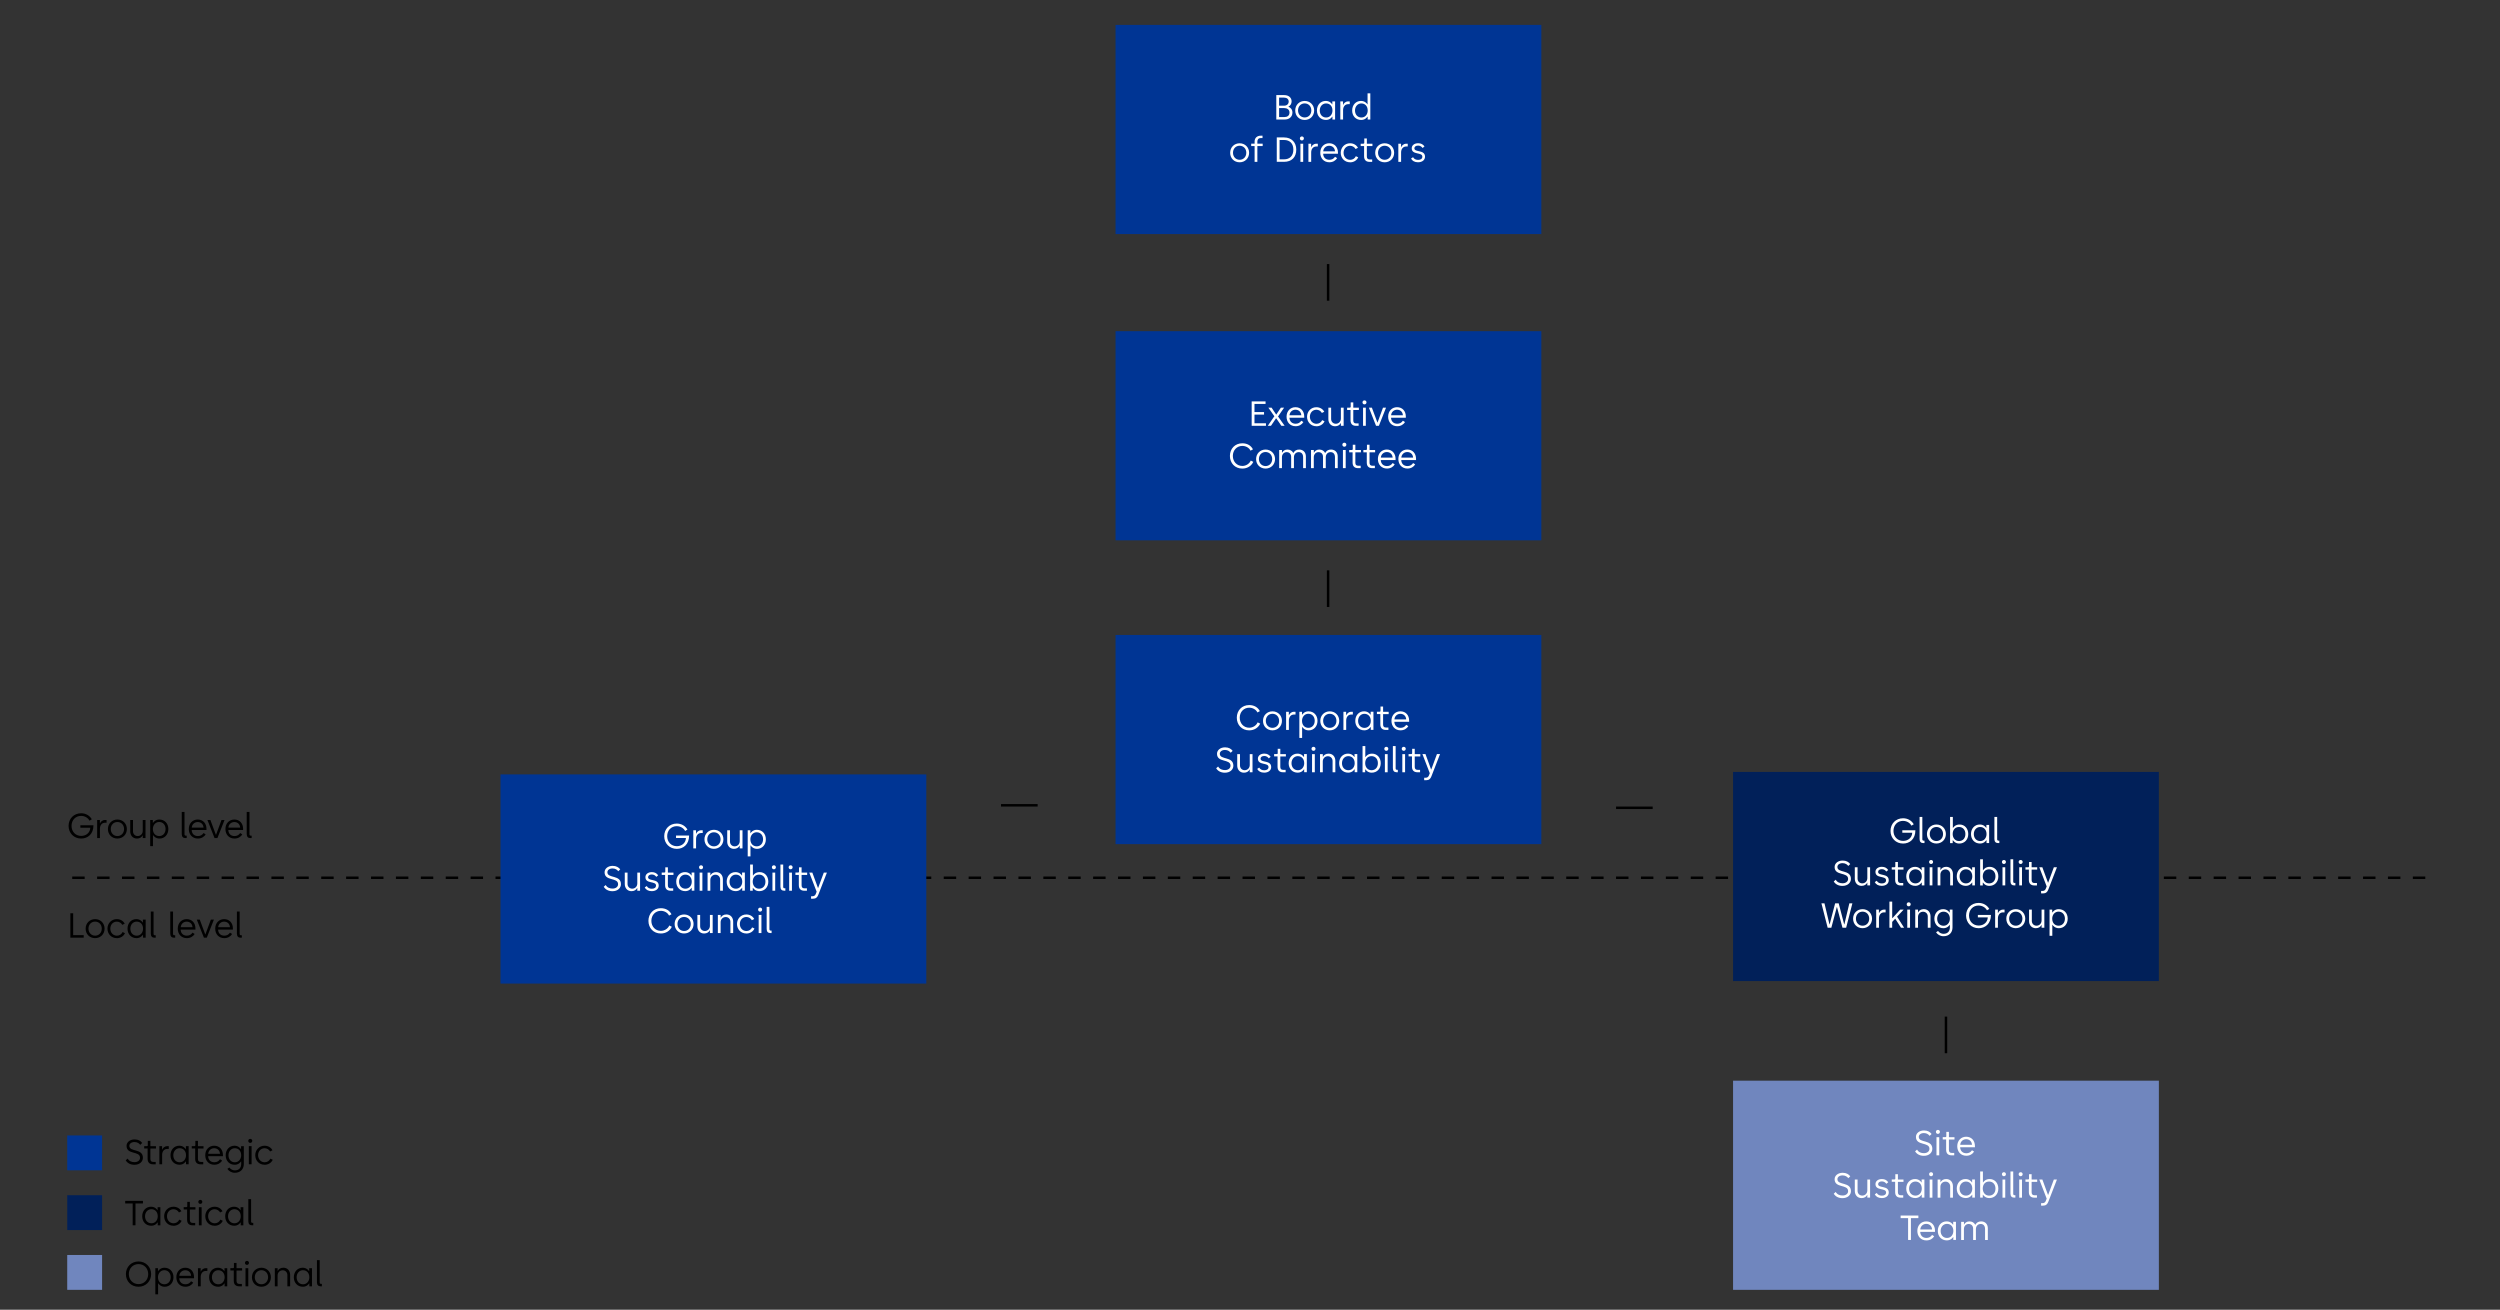 <?xml version="1.0" encoding="UTF-8"?>
<svg xmlns="http://www.w3.org/2000/svg" viewBox="0 0 1004 526">
  <rect x="0" y="0" width="1004" height="526" fill="#333333" stroke="none"/>
  <g id="uuid-6ce31a39-0b8c-42df-b311-bdbe7282a5c9" data-name="Hintergrund">
    <line id="uuid-36dda14a-b6a0-43ab-a581-7c4661f9c9d3" data-name="line" x1="781.5" y1="422.98" x2="781.5" y2="408.27" style="fill: none; stroke: #000; stroke-miterlimit: 10;"/>
    <line id="uuid-78ba4e17-5000-4eb4-b21a-43d5d6ceafe2" data-name="line" x1="533.37" y1="243.76" x2="533.37" y2="229.05" style="fill: none; stroke: #000; stroke-miterlimit: 10;"/>
    <line id="uuid-092ac9b2-491d-42b5-8b98-a2b5da2fc27e" data-name="line" x1="416.72" y1="323.41" x2="402.01" y2="323.41" style="fill: none; stroke: #000; stroke-miterlimit: 10;"/>
    <line id="uuid-402398c5-6c23-4f6d-a3a7-7d8a1d86dd16" data-name="line" x1="663.72" y1="324.41" x2="649.01" y2="324.41" style="fill: none; stroke: #000; stroke-miterlimit: 10;"/>
    <line id="uuid-4e71d99d-d674-437a-a28f-7007dd79f434" data-name="line" x1="533.37" y1="120.76" x2="533.37" y2="106.05" style="fill: none; stroke: #000; stroke-miterlimit: 10;"/>
    <g>
      <rect x="27" y="324.68" width="114" height="56.3" style="fill: none;"/>
      <path d="M32.6,327.66c-2.31,0-3.87,1.72-3.87,4.02s1.58,4.02,3.89,4.02c2,0,3.57-1.32,3.64-3.28h-3.98v-1h5.25c.01,3.54-2.28,5.34-4.93,5.34-2.91,0-5.06-2.17-5.06-5.08s2.13-5.08,5.04-5.08c1.93,0,3.47.98,4.29,2.42l-.94.56c-.53-1.06-1.78-1.92-3.35-1.92Z"/>
      <path d="M39.02,329.3h1.09v1.36h.08c.21-.62.92-1.36,1.99-1.36h.62v1.11h-.6c-1.33,0-2.07,1.04-2.07,2.42v3.75h-1.11v-7.28Z"/>
      <path d="M43.34,332.94c0-2.2,1.64-3.82,3.81-3.82s3.8,1.64,3.8,3.82-1.62,3.82-3.81,3.82-3.8-1.61-3.8-3.82ZM47.14,335.76c1.57,0,2.68-1.19,2.68-2.82s-1.11-2.82-2.68-2.82-2.66,1.22-2.66,2.82,1.11,2.82,2.66,2.82Z"/>
      <path d="M52.3,333.88v-4.58h1.11v4.54c0,1.16.85,1.92,1.88,1.92,1.15,0,2.04-.88,2.04-2.09v-4.37h1.11v7.28h-1.11v-1.06h-.08c-.31.66-1.09,1.25-2.23,1.25-1.7,0-2.72-1.27-2.72-2.88Z"/>
      <path d="M60.32,329.3h1.06v1.15h.08c.18-.27.94-1.33,2.52-1.33,2.14,0,3.63,1.58,3.63,3.81s-1.48,3.84-3.54,3.84c-1.53,0-2.34-.98-2.56-1.36h-.08v4.4h-1.11v-10.51ZM63.95,335.76c1.5,0,2.54-1.18,2.54-2.83s-1.04-2.82-2.56-2.82-2.54,1.29-2.54,2.82c0,1.79,1.12,2.83,2.56,2.83Z"/>
      <path d="M72.99,335.03v-8.95h1.11v8.95c0,.36.18.57.53.57h.34v.98h-.53c-.91,0-1.44-.56-1.44-1.55Z"/>
      <path d="M79.39,329.12c2.21,0,3.53,1.62,3.53,3.73v.49h-5.94c.06,1.46.99,2.42,2.49,2.42.98,0,1.74-.39,2.27-1.21l.84.53c-.57,1.01-1.7,1.68-3.12,1.68-2.23,0-3.64-1.64-3.64-3.82,0-2.33,1.58-3.82,3.57-3.82ZM79.39,330.13c-1.22,0-2.27.88-2.38,2.23h4.73c-.1-1.46-1.12-2.23-2.35-2.23Z"/>
      <path d="M83.3,329.3h1.19l2.2,5.93h.08l2.19-5.93h1.22l-2.87,7.28h-1.15l-2.86-7.28Z"/>
      <path d="M94.1,329.12c2.21,0,3.53,1.62,3.53,3.73v.49h-5.94c.06,1.46.99,2.42,2.49,2.42.98,0,1.74-.39,2.27-1.21l.84.53c-.57,1.01-1.7,1.68-3.12,1.68-2.23,0-3.64-1.64-3.64-3.82,0-2.33,1.58-3.82,3.57-3.82ZM94.1,330.13c-1.22,0-2.27.88-2.38,2.23h4.73c-.1-1.46-1.12-2.23-2.35-2.23Z"/>
      <path d="M99.08,335.03v-8.95h1.11v8.95c0,.36.18.57.53.57h.34v.98h-.53c-.91,0-1.44-.56-1.44-1.55Z"/>
      <path d="M28.26,366.78h1.13v8.78h4.23v1.02h-5.36v-9.81Z"/>
      <path d="M34.39,372.94c0-2.2,1.64-3.82,3.81-3.82s3.8,1.64,3.8,3.82-1.62,3.82-3.81,3.82-3.8-1.61-3.8-3.82ZM38.19,375.76c1.57,0,2.68-1.19,2.68-2.82s-1.11-2.82-2.68-2.82-2.66,1.22-2.66,2.82,1.11,2.82,2.66,2.82Z"/>
      <path d="M46.91,376.76c-2.2,0-3.75-1.67-3.75-3.82s1.6-3.82,3.74-3.82c1.37,0,2.56.66,3.18,1.82l-.97.49c-.36-.74-1.23-1.3-2.19-1.3-1.55,0-2.62,1.23-2.62,2.82s1.12,2.82,2.65,2.82c1.01,0,1.88-.56,2.28-1.46l.95.45c-.56,1.29-1.89,2.02-3.28,2.02Z"/>
      <path d="M51.21,372.96c0-2.24,1.48-3.84,3.54-3.84,1.53,0,2.34.98,2.56,1.36h.08v-1.18h1.11v7.28h-1.06v-1.15h-.08c-.18.27-.94,1.33-2.52,1.33-2.14,0-3.63-1.58-3.63-3.81ZM54.91,375.77c1.58,0,2.54-1.29,2.54-2.82,0-1.79-1.12-2.83-2.56-2.83s-2.54,1.18-2.54,2.83,1.04,2.82,2.56,2.82Z"/>
      <path d="M60.56,375.03v-8.95h1.11v8.95c0,.36.18.57.53.57h.34v.98h-.53c-.91,0-1.44-.56-1.44-1.55Z"/>
      <path d="M68.38,375.03v-8.95h1.11v8.95c0,.36.18.57.53.57h.34v.98h-.53c-.91,0-1.44-.56-1.44-1.55Z"/>
      <path d="M74.96,369.12c2.21,0,3.53,1.62,3.53,3.73v.49h-5.94c.06,1.46.99,2.42,2.49,2.42.98,0,1.74-.39,2.27-1.21l.84.53c-.57,1.01-1.7,1.68-3.12,1.68-2.23,0-3.64-1.64-3.64-3.82,0-2.33,1.58-3.82,3.57-3.82ZM74.96,370.13c-1.22,0-2.27.88-2.38,2.23h4.73c-.1-1.46-1.12-2.23-2.35-2.23Z"/>
      <path d="M79.03,369.3h1.19l2.2,5.93h.08l2.19-5.93h1.22l-2.87,7.28h-1.15l-2.86-7.28Z"/>
      <path d="M90,369.12c2.21,0,3.53,1.62,3.53,3.73v.49h-5.94c.06,1.46.99,2.42,2.49,2.42.98,0,1.74-.39,2.27-1.21l.84.53c-.57,1.01-1.7,1.68-3.12,1.68-2.23,0-3.64-1.64-3.64-3.82,0-2.33,1.58-3.82,3.57-3.82ZM90,370.13c-1.22,0-2.27.88-2.38,2.23h4.73c-.1-1.46-1.12-2.23-2.35-2.23Z"/>
      <path d="M95.14,375.03v-8.95h1.11v8.95c0,.36.18.57.53.57h.34v.98h-.53c-.91,0-1.44-.56-1.44-1.55Z"/>
    </g>
    <path d="M974,353.01h-5v-1h5v1ZM964,353.01h-5v-1h5v1ZM954,353.01h-5v-1h5v1ZM944,353.01h-5v-1h5v1ZM934,353.01h-5v-1h5v1ZM924,353.01h-5v-1h5v1ZM914,353.01h-5v-1h5v1ZM904,353.01h-5v-1h5v1ZM894,353.01h-5v-1h5v1ZM884,353.01h-5v-1h5v1ZM874,353.01h-5v-1h5v1ZM864,353.01h-5v-1h5v1ZM854,353.01h-5v-1h5v1ZM844,353.01h-5v-1h5v1ZM834,353.01h-5v-1h5v1ZM824,353.01h-5v-1h5v1ZM814,353.01h-5v-1h5v1ZM804,353.01h-5v-1h5v1ZM794,353.01h-5v-1h5v1ZM784,353.01h-5v-1h5v1ZM774,353.01h-5v-1h5v1ZM764,353.01h-5v-1h5v1ZM754,353.01h-5v-1h5v1ZM744,353.01h-5v-1h5v1ZM734,353.01h-5v-1h5v1ZM724,353.01h-5v-1h5v1ZM714,353.01h-5v-1h5v1ZM704,353.01h-5v-1h5v1ZM694,353.01h-5v-1h5v1ZM684,353.01h-5v-1h5v1ZM674,353.01h-5v-1h5v1ZM664,353.01h-5v-1h5v1ZM654,353.01h-5v-1h5v1ZM644,353.01h-5v-1h5v1ZM634,353.01h-5v-1h5v1ZM624,353.01h-5v-1h5v1ZM614,353.01h-5v-1h5v1ZM604,353.01h-5v-1h5v1ZM594,353.01h-5v-1h5v1ZM584,353.01h-5v-1h5v1ZM574,353.01h-5v-1h5v1ZM564,353.01h-5v-1h5v1ZM554,353.01h-5v-1h5v1ZM544,353.01h-5v-1h5v1ZM534,353.01h-5v-1h5v1ZM524,353.01h-5v-1h5v1ZM514,353.01h-5v-1h5v1ZM504,353.01h-5v-1h5v1ZM494,353.01h-5v-1h5v1ZM484,353.01h-5v-1h5v1ZM474,353.01h-5v-1h5v1ZM464,353.01h-5v-1h5v1ZM454,353.01h-5v-1h5v1ZM444,353.01h-5v-1h5v1ZM434,353.01h-5v-1h5v1ZM424,353.01h-5v-1h5v1ZM414,353.01h-5v-1h5v1ZM404,353.01h-5v-1h5v1ZM394,353.01h-5v-1h5v1ZM384,353.01h-5v-1h5v1ZM374,353.01h-5v-1h5v1ZM364,353.01h-5v-1h5v1ZM354,353.01h-5v-1h5v1ZM344,353.01h-5v-1h5v1ZM334,353.01h-5v-1h5v1ZM324,353.01h-5v-1h5v1ZM314,353.01h-5v-1h5v1ZM304,353.01h-5v-1h5v1ZM294,353.01h-5v-1h5v1ZM284,353.01h-5v-1h5v1ZM274,353.01h-5v-1h5v1ZM264,353.01h-5v-1h5v1ZM254,353.01h-5v-1h5v1ZM244,353.01h-5v-1h5v1ZM234,353.01h-5v-1h5v1ZM224,353.01h-5v-1h5v1ZM214,353.01h-5v-1h5v1ZM204,353.01h-5v-1h5v1ZM194,353.01h-5v-1h5v1ZM184,353.01h-5v-1h5v1ZM174,353.01h-5v-1h5v1ZM164,353.01h-5v-1h5v1ZM154,353.01h-5v-1h5v1ZM144,353.01h-5v-1h5v1ZM134,353.01h-5v-1h5v1ZM124,353.01h-5v-1h5v1ZM114,353.01h-5v-1h5v1ZM104,353.01h-5v-1h5v1ZM94,353.01h-5v-1h5v1ZM84,353.01h-5v-1h5v1ZM74,353.01h-5v-1h5v1ZM64,353.01h-5v-1h5v1ZM54,353.01h-5v-1h5v1ZM44,353.01h-5v-1h5v1ZM34,353.01h-5v-1h5v1Z"/>
    <g id="uuid-dd596ff5-3e55-476c-adc7-fc170318eb7b" data-name="legend">
      <g>
        <rect x="50" y="455.68" width="114" height="66.32" style="fill: none;"/>
        <path d="M50.49,465.99l.78-.7c.63,1.11,1.71,1.43,2.76,1.43,1.29,0,2.21-.7,2.21-1.77,0-2.83-5.42-1.09-5.42-4.78,0-1.44,1.32-2.58,3.24-2.58,1.48,0,2.44.6,3.05,1.42l-.8.76c-.36-.5-1.08-1.13-2.26-1.13-1.34,0-2.1.69-2.1,1.54,0,2.56,5.44.91,5.44,4.78,0,1.51-1.26,2.82-3.4,2.82-1.68,0-2.87-.73-3.5-1.78Z"/>
        <path d="M59.28,465.38v-4.15h-1.37v-.94h1.09c.2,0,.35-.13.35-.36v-1.75h1.04v2.12h2.24v.94h-2.24v4.13c0,.78.29,1.25,1.13,1.25h1.01v.97h-1.08c-1.34,0-2.17-.73-2.17-2.2Z"/>
        <path d="M64,460.3h1.09v1.36h.08c.21-.62.92-1.36,1.99-1.36h.62v1.11h-.6c-1.33,0-2.07,1.04-2.07,2.42v3.75h-1.11v-7.28Z"/>
        <path d="M68.47,463.96c0-2.24,1.48-3.84,3.54-3.84,1.53,0,2.34.98,2.56,1.36h.08v-1.18h1.11v7.28h-1.06v-1.15h-.08c-.18.27-.94,1.33-2.52,1.33-2.14,0-3.63-1.58-3.63-3.81ZM72.16,466.77c1.58,0,2.54-1.29,2.54-2.82,0-1.79-1.12-2.83-2.56-2.83s-2.54,1.18-2.54,2.83,1.04,2.82,2.56,2.82Z"/>
        <path d="M78.38,465.38v-4.15h-1.37v-.94h1.09c.2,0,.35-.13.35-.36v-1.75h1.04v2.12h2.24v.94h-2.24v4.13c0,.78.29,1.25,1.13,1.25h1.01v.97h-1.08c-1.34,0-2.17-.73-2.17-2.2Z"/>
        <path d="M86,460.12c2.21,0,3.53,1.62,3.53,3.73v.49h-5.94c.06,1.46.99,2.42,2.49,2.42.98,0,1.74-.39,2.27-1.21l.84.53c-.57,1.01-1.7,1.68-3.12,1.68-2.23,0-3.64-1.64-3.64-3.82,0-2.33,1.58-3.82,3.57-3.82ZM86,461.13c-1.22,0-2.27.88-2.38,2.23h4.73c-.1-1.46-1.12-2.23-2.35-2.23Z"/>
        <path d="M94.17,460.12c1.53,0,2.34.98,2.56,1.36h.08v-1.18h1.11v7.16c0,2.03-1.34,3.53-3.61,3.53-1.37,0-2.42-.7-3-1.57l.8-.55c.52.76,1.39,1.15,2.2,1.15,1.78,0,2.55-1.16,2.55-2.56v-1.02h-.08c-.18.27-.94,1.33-2.52,1.33-2.14,0-3.63-1.58-3.63-3.81s1.48-3.84,3.54-3.84ZM96.86,463.96c0-1.79-1.12-2.83-2.56-2.83s-2.54,1.18-2.54,2.83,1.04,2.82,2.56,2.82,2.54-1.29,2.54-2.82Z"/>
        <path d="M100.5,457.37c.48,0,.81.35.81.8s-.34.81-.81.81-.8-.35-.8-.81.34-.8.8-.8ZM99.93,460.3h1.11v7.28h-1.11v-7.28Z"/>
        <path d="M106.26,467.76c-2.2,0-3.75-1.67-3.75-3.82s1.6-3.82,3.74-3.82c1.37,0,2.56.66,3.18,1.82l-.97.49c-.36-.74-1.23-1.3-2.19-1.3-1.55,0-2.62,1.23-2.62,2.82s1.12,2.82,2.65,2.82c1.01,0,1.88-.56,2.28-1.46l.95.45c-.56,1.29-1.89,2.02-3.28,2.02Z"/>
        <path d="M53.28,483.31h-3v-1.04h7.13v1.04h-3v8.77h-1.13v-8.77Z"/>
        <path d="M57.11,488.46c0-2.24,1.48-3.84,3.54-3.84,1.53,0,2.34.98,2.56,1.36h.08v-1.18h1.11v7.28h-1.06v-1.15h-.08c-.18.27-.94,1.33-2.52,1.33-2.14,0-3.63-1.58-3.63-3.81ZM60.81,491.27c1.58,0,2.54-1.29,2.54-2.82,0-1.79-1.12-2.83-2.56-2.83s-2.54,1.18-2.54,2.83,1.04,2.82,2.56,2.82Z"/>
        <path d="M69.67,492.26c-2.2,0-3.75-1.67-3.75-3.82s1.6-3.82,3.74-3.82c1.37,0,2.56.66,3.18,1.82l-.97.49c-.36-.74-1.23-1.3-2.19-1.3-1.55,0-2.62,1.23-2.62,2.82s1.12,2.82,2.65,2.82c1.01,0,1.88-.56,2.28-1.46l.95.45c-.56,1.29-1.89,2.02-3.28,2.02Z"/>
        <path d="M75.14,489.88v-4.15h-1.37v-.94h1.09c.2,0,.35-.13.35-.36v-1.75h1.04v2.12h2.24v.94h-2.24v4.13c0,.78.29,1.25,1.13,1.25h1.01v.97h-1.08c-1.34,0-2.17-.73-2.17-2.2Z"/>
        <path d="M80.44,481.87c.48,0,.81.35.81.8s-.34.81-.81.81-.8-.35-.8-.81.34-.8.8-.8ZM79.86,484.8h1.11v7.28h-1.11v-7.28Z"/>
        <path d="M86.19,492.26c-2.2,0-3.75-1.67-3.75-3.82s1.6-3.82,3.74-3.82c1.37,0,2.56.66,3.18,1.82l-.97.49c-.36-.74-1.23-1.3-2.19-1.3-1.55,0-2.62,1.23-2.62,2.82s1.12,2.82,2.65,2.82c1.01,0,1.88-.56,2.28-1.46l.95.45c-.56,1.29-1.89,2.02-3.28,2.02Z"/>
        <path d="M90.44,488.46c0-2.24,1.48-3.84,3.54-3.84,1.53,0,2.34.98,2.56,1.36h.08v-1.18h1.11v7.28h-1.06v-1.15h-.08c-.18.27-.94,1.33-2.52,1.33-2.14,0-3.63-1.58-3.63-3.81ZM94.14,491.27c1.58,0,2.54-1.29,2.54-2.82,0-1.79-1.12-2.83-2.56-2.83s-2.54,1.18-2.54,2.83,1.04,2.82,2.56,2.82Z"/>
        <path d="M99.73,490.53v-8.95h1.11v8.95c0,.36.18.57.53.57h.34v.98h-.53c-.91,0-1.44-.56-1.44-1.55Z"/>
        <path d="M50.56,511.68c0-2.89,2.16-5.08,5.07-5.08s5.07,2.23,5.07,5.08-2.16,5.08-5.08,5.08-5.06-2.17-5.06-5.08ZM55.63,515.7c2.24,0,3.89-1.69,3.89-4.02s-1.65-4.02-3.89-4.02-3.89,1.72-3.89,4.02,1.65,4.02,3.89,4.02Z"/>
        <path d="M62.38,509.3h1.06v1.15h.08c.18-.27.94-1.33,2.52-1.33,2.14,0,3.63,1.58,3.63,3.81s-1.48,3.84-3.54,3.84c-1.53,0-2.34-.98-2.56-1.36h-.08v4.4h-1.11v-10.51ZM66.01,515.76c1.5,0,2.54-1.18,2.54-2.83s-1.04-2.82-2.56-2.82-2.54,1.29-2.54,2.82c0,1.79,1.12,2.83,2.56,2.83Z"/>
        <path d="M74.39,509.12c2.21,0,3.53,1.62,3.53,3.73v.49h-5.94c.06,1.46.99,2.42,2.49,2.42.98,0,1.74-.39,2.27-1.21l.84.53c-.57,1.01-1.7,1.68-3.12,1.68-2.23,0-3.64-1.64-3.64-3.82,0-2.33,1.58-3.82,3.57-3.82ZM74.39,510.13c-1.22,0-2.27.88-2.38,2.23h4.73c-.1-1.46-1.12-2.23-2.35-2.23Z"/>
        <path d="M79.5,509.3h1.09v1.36h.08c.21-.62.92-1.36,1.99-1.36h.62v1.11h-.6c-1.33,0-2.07,1.04-2.07,2.42v3.75h-1.11v-7.28Z"/>
        <path d="M83.97,512.96c0-2.24,1.48-3.84,3.54-3.84,1.53,0,2.34.98,2.56,1.36h.08v-1.18h1.11v7.28h-1.06v-1.15h-.08c-.18.27-.94,1.33-2.52,1.33-2.14,0-3.63-1.58-3.63-3.81ZM87.67,515.77c1.58,0,2.54-1.29,2.54-2.82,0-1.79-1.12-2.83-2.56-2.83s-2.54,1.18-2.54,2.83,1.04,2.82,2.56,2.82Z"/>
        <path d="M93.88,514.38v-4.15h-1.37v-.94h1.09c.2,0,.35-.13.35-.36v-1.75h1.04v2.12h2.24v.94h-2.24v4.13c0,.78.29,1.25,1.13,1.25h1.01v.97h-1.08c-1.34,0-2.17-.73-2.17-2.2Z"/>
        <path d="M99.18,506.37c.48,0,.81.35.81.8s-.34.81-.81.81-.8-.35-.8-.81.34-.8.8-.8ZM98.6,509.3h1.11v7.28h-1.11v-7.28Z"/>
        <path d="M101.18,512.94c0-2.2,1.64-3.82,3.81-3.82s3.8,1.64,3.8,3.82-1.62,3.82-3.81,3.82-3.8-1.61-3.8-3.82ZM104.98,515.76c1.57,0,2.68-1.19,2.68-2.82s-1.11-2.82-2.68-2.82-2.66,1.22-2.66,2.82,1.11,2.82,2.66,2.82Z"/>
        <path d="M110.38,509.3h1.11v1.06h.08c.31-.66,1.09-1.25,2.23-1.25,1.69,0,2.72,1.27,2.72,2.89v4.58h-1.11v-4.51c0-1.16-.85-1.92-1.88-1.92-1.15,0-2.05.88-2.05,2.09v4.34h-1.11v-7.28Z"/>
        <path d="M118,512.96c0-2.24,1.48-3.84,3.54-3.84,1.53,0,2.34.98,2.56,1.36h.08v-1.18h1.11v7.28h-1.06v-1.15h-.08c-.18.27-.94,1.33-2.52,1.33-2.14,0-3.63-1.58-3.63-3.81ZM121.69,515.77c1.58,0,2.54-1.29,2.54-2.82,0-1.79-1.12-2.83-2.56-2.83s-2.54,1.18-2.54,2.83,1.04,2.82,2.56,2.82Z"/>
        <path d="M127.28,515.03v-8.95h1.11v8.95c0,.36.18.57.53.57h.34v.98h-.53c-.91,0-1.44-.56-1.44-1.55Z"/>
      </g>
      <rect x="27" y="504" width="14" height="14" style="fill: #7086be;"/>
      <rect x="27" y="480" width="14" height="14" style="fill: #012059;"/>
      <rect x="27" y="456" width="14" height="14" style="fill: #003594;"/>
    </g>
  </g>
  <g id="uuid-448a110d-5761-457d-918d-552a3a4ab22d" data-name="focusareas">
    <g id="uuid-27875ca6-89c8-4547-bb86-5cbc21168237" data-name="organization">
      <g id="uuid-3c42f738-12b2-4144-ab53-cfab02914dee" data-name="site sustainability team">
        <rect x="696" y="434" width="171" height="84" style="fill: #7086be;"/>
        <g>
          <path d="M769.1,462.38l.79-.7c.63,1.11,1.71,1.43,2.76,1.43,1.29,0,2.21-.7,2.21-1.76,0-2.83-5.42-1.09-5.42-4.78,0-1.44,1.32-2.58,3.24-2.58,1.48,0,2.44.6,3.05,1.42l-.8.76c-.36-.5-1.08-1.13-2.25-1.13-1.34,0-2.1.69-2.1,1.54,0,2.56,5.44.91,5.44,4.78,0,1.51-1.26,2.82-3.4,2.82-1.68,0-2.87-.73-3.5-1.78Z" style="fill: #fff;"/>
          <path d="M778.26,453.76c.48,0,.81.35.81.8s-.34.81-.81.81-.8-.35-.8-.81.34-.8.8-.8ZM777.69,456.69h1.11v7.28h-1.11v-7.28Z" style="fill: #fff;"/>
          <path d="M781.57,461.77v-4.15h-1.37v-.94h1.09c.2,0,.35-.13.35-.36v-1.75h1.04v2.12h2.24v.94h-2.24v4.13c0,.78.29,1.25,1.13,1.25h1.01v.97h-1.08c-1.34,0-2.17-.73-2.17-2.2Z" style="fill: #fff;"/>
          <path d="M789.6,456.51c2.21,0,3.53,1.62,3.53,3.73v.49h-5.94c.06,1.46.99,2.42,2.49,2.42.98,0,1.74-.39,2.27-1.21l.84.53c-.58,1.01-1.7,1.68-3.12,1.68-2.23,0-3.64-1.64-3.64-3.82,0-2.33,1.58-3.82,3.57-3.82ZM789.6,457.51c-1.22,0-2.27.88-2.38,2.23h4.73c-.1-1.46-1.12-2.23-2.35-2.23Z" style="fill: #fff;"/>
          <path d="M736.45,479.38l.78-.7c.63,1.11,1.71,1.43,2.76,1.43,1.29,0,2.21-.7,2.21-1.76,0-2.83-5.42-1.09-5.42-4.78,0-1.44,1.32-2.58,3.24-2.58,1.49,0,2.44.6,3.05,1.42l-.8.76c-.36-.5-1.08-1.13-2.26-1.13-1.34,0-2.1.69-2.1,1.54,0,2.56,5.43.91,5.43,4.78,0,1.51-1.26,2.82-3.4,2.82-1.68,0-2.87-.73-3.5-1.78Z" style="fill: #fff;"/>
          <path d="M744.89,478.27v-4.58h1.11v4.54c0,1.16.85,1.92,1.88,1.92,1.15,0,2.04-.88,2.04-2.09v-4.37h1.11v7.28h-1.11v-1.06h-.08c-.31.66-1.09,1.25-2.23,1.25-1.7,0-2.72-1.28-2.72-2.89Z" style="fill: #fff;"/>
          <path d="M752.91,479.64l.8-.55c.43.76,1.13,1.09,2.04,1.09,1.09,0,1.7-.5,1.7-1.27,0-1.96-4.26-.55-4.26-3.38,0-1.18,1.05-2.03,2.58-2.03,1.2,0,1.99.49,2.55,1.29l-.77.63c-.34-.5-.92-.97-1.78-.97-.94,0-1.51.45-1.51,1.08,0,1.78,4.27.42,4.27,3.38,0,1.34-1.13,2.24-2.83,2.24-1.36,0-2.33-.59-2.79-1.51Z" style="fill: #fff;"/>
          <path d="M761.09,478.77v-4.15h-1.37v-.94h1.09c.2,0,.35-.13.35-.36v-1.75h1.04v2.12h2.24v.94h-2.24v4.13c0,.78.29,1.25,1.13,1.25h1.01v.97h-1.08c-1.34,0-2.17-.73-2.17-2.2Z" style="fill: #fff;"/>
          <path d="M765.55,477.34c0-2.24,1.49-3.84,3.54-3.84,1.53,0,2.34.98,2.56,1.36h.08v-1.18h1.11v7.28h-1.07v-1.15h-.08c-.18.27-.94,1.33-2.52,1.33-2.14,0-3.63-1.58-3.63-3.81ZM769.25,480.16c1.58,0,2.54-1.29,2.54-2.82,0-1.79-1.12-2.83-2.56-2.83s-2.54,1.18-2.54,2.83,1.04,2.82,2.56,2.82Z" style="fill: #fff;"/>
          <path d="M775.52,470.76c.48,0,.81.35.81.8s-.34.81-.81.81-.8-.35-.8-.81.34-.8.8-.8ZM774.95,473.69h1.11v7.28h-1.11v-7.28Z" style="fill: #fff;"/>
          <path d="M778.16,473.69h1.11v1.06h.08c.31-.66,1.09-1.25,2.23-1.25,1.7,0,2.72,1.27,2.72,2.89v4.58h-1.11v-4.51c0-1.16-.85-1.92-1.88-1.92-1.15,0-2.05.88-2.05,2.09v4.34h-1.11v-7.28Z" style="fill: #fff;"/>
          <path d="M785.83,477.34c0-2.24,1.48-3.84,3.54-3.84,1.53,0,2.34.98,2.56,1.36h.08v-1.18h1.11v7.28h-1.06v-1.15h-.08c-.18.27-.94,1.33-2.52,1.33-2.14,0-3.63-1.58-3.63-3.81ZM789.53,480.16c1.58,0,2.54-1.29,2.54-2.82,0-1.79-1.12-2.83-2.56-2.83s-2.54,1.18-2.54,2.83,1.04,2.82,2.56,2.82Z" style="fill: #fff;"/>
          <path d="M796.37,479.82h-.08v1.15h-1.06v-10.51h1.11v4.4h.08c.22-.38,1.04-1.36,2.61-1.36,2.06,0,3.5,1.6,3.5,3.84s-1.49,3.81-3.63,3.81c-1.58,0-2.34-1.06-2.52-1.33ZM798.82,480.16c1.53,0,2.56-1.11,2.56-2.82s-1.04-2.83-2.54-2.83-2.56,1.04-2.56,2.83c0,1.53.95,2.82,2.54,2.82Z" style="fill: #fff;"/>
          <path d="M804.77,470.76c.48,0,.81.35.81.8s-.34.81-.81.81-.8-.35-.8-.81.34-.8.8-.8ZM804.2,473.69h1.11v7.28h-1.11v-7.28Z" style="fill: #fff;"/>
          <path d="M807.4,479.42v-8.95h1.11v8.95c0,.36.18.57.53.57h.34v.98h-.53c-.91,0-1.44-.56-1.44-1.55Z" style="fill: #fff;"/>
          <path d="M811.49,470.76c.48,0,.81.35.81.8s-.34.81-.81.81-.8-.35-.8-.81.34-.8.8-.8ZM810.92,473.69h1.11v7.28h-1.11v-7.28Z" style="fill: #fff;"/>
          <path d="M814.79,478.77v-4.15h-1.37v-.94h1.09c.2,0,.35-.13.35-.36v-1.75h1.04v2.12h2.24v.94h-2.24v4.13c0,.78.29,1.25,1.13,1.25h1.01v.97h-1.08c-1.34,0-2.17-.73-2.17-2.2Z" style="fill: #fff;"/>
          <path d="M819.69,483.19h.55c.71,0,1.12-.31,1.36-.94l.34-.88-2.96-7.68h1.23l2.26,6.16h.08l2.27-6.16h1.25l-3.47,8.95c-.38,1-.95,1.55-2.14,1.55h-.76v-1.01Z" style="fill: #fff;"/>
          <path d="M766.29,489.2h-3v-1.04h7.13v1.04h-3v8.77h-1.13v-8.77Z" style="fill: #fff;"/>
          <path d="M773.57,490.51c2.21,0,3.53,1.62,3.53,3.73v.49h-5.94c.06,1.46.99,2.42,2.49,2.42.98,0,1.74-.39,2.27-1.21l.84.53c-.57,1.01-1.7,1.68-3.12,1.68-2.23,0-3.64-1.64-3.64-3.82,0-2.33,1.58-3.82,3.57-3.82ZM773.57,491.51c-1.22,0-2.27.88-2.38,2.23h4.73c-.1-1.46-1.12-2.23-2.35-2.23Z" style="fill: #fff;"/>
          <path d="M778.22,494.34c0-2.24,1.48-3.84,3.54-3.84,1.53,0,2.34.98,2.56,1.36h.08v-1.18h1.11v7.28h-1.06v-1.15h-.08c-.18.27-.94,1.33-2.52,1.33-2.14,0-3.63-1.58-3.63-3.81ZM781.92,497.16c1.58,0,2.54-1.29,2.54-2.82,0-1.79-1.12-2.83-2.56-2.83s-2.54,1.18-2.54,2.83,1.04,2.82,2.56,2.82Z" style="fill: #fff;"/>
          <path d="M787.61,490.69h1.11v1.05h.08c.35-.67,1.05-1.23,2.13-1.23s1.89.53,2.3,1.33h.1c.49-.94,1.29-1.33,2.31-1.33,1.62,0,2.67,1.15,2.67,2.75v4.72h-1.11v-4.36c0-1.37-.69-2.07-1.76-2.07-1.02,0-1.92.73-1.92,2.09v4.34h-1.11v-4.57c0-1.16-.79-1.86-1.81-1.86s-1.89.81-1.89,2.05v4.38h-1.11v-7.28Z" style="fill: #fff;"/>
        </g>
      </g>
      <g id="uuid-688921c4-be4f-466a-bd4d-1ac4c46b7360" data-name="global sustainability working group">
        <rect x="696" y="310" width="171" height="84" style="fill: #012059;"/>
        <g>
          <path d="M764.29,329.66c-2.31,0-3.87,1.72-3.87,4.02s1.58,4.02,3.89,4.02c2,0,3.57-1.32,3.64-3.28h-3.98v-.99h5.25c.01,3.54-2.28,5.34-4.93,5.34-2.91,0-5.06-2.17-5.06-5.08s2.13-5.08,5.04-5.08c1.93,0,3.47.98,4.29,2.42l-.94.56c-.53-1.06-1.78-1.92-3.35-1.92Z" style="fill: #fff;"/>
          <path d="M770.9,337.03v-8.95h1.11v8.95c0,.36.18.57.53.57h.34v.98h-.53c-.91,0-1.44-.56-1.44-1.55Z" style="fill: #fff;"/>
          <path d="M773.86,334.94c0-2.2,1.64-3.82,3.81-3.82s3.8,1.64,3.8,3.82-1.62,3.82-3.81,3.82-3.8-1.61-3.8-3.82ZM777.65,337.76c1.57,0,2.68-1.19,2.68-2.82s-1.11-2.82-2.68-2.82-2.66,1.22-2.66,2.82,1.11,2.82,2.66,2.82Z" style="fill: #fff;"/>
          <path d="M784.29,337.44h-.08v1.15h-1.06v-10.51h1.11v4.4h.08c.22-.38,1.04-1.36,2.61-1.36,2.06,0,3.5,1.6,3.5,3.84s-1.48,3.81-3.63,3.81c-1.58,0-2.34-1.06-2.52-1.33ZM786.74,337.77c1.53,0,2.56-1.11,2.56-2.82s-1.04-2.83-2.54-2.83-2.56,1.04-2.56,2.83c0,1.53.95,2.82,2.54,2.82Z" style="fill: #fff;"/>
          <path d="M791.55,334.96c0-2.24,1.49-3.84,3.54-3.84,1.53,0,2.34.98,2.56,1.36h.08v-1.18h1.11v7.28h-1.06v-1.15h-.08c-.18.27-.94,1.33-2.52,1.33-2.14,0-3.63-1.58-3.63-3.81ZM795.25,337.77c1.58,0,2.54-1.29,2.54-2.82,0-1.79-1.12-2.83-2.56-2.83s-2.54,1.18-2.54,2.83,1.04,2.82,2.56,2.82Z" style="fill: #fff;"/>
          <path d="M800.95,337.03v-8.95h1.11v8.95c0,.36.18.57.53.57h.34v.98h-.53c-.91,0-1.44-.56-1.44-1.55Z" style="fill: #fff;"/>
          <path d="M736.45,353.99l.78-.7c.63,1.11,1.71,1.43,2.76,1.43,1.29,0,2.21-.7,2.21-1.76,0-2.83-5.42-1.09-5.42-4.78,0-1.44,1.32-2.58,3.23-2.58,1.49,0,2.44.6,3.05,1.41l-.8.76c-.36-.5-1.08-1.13-2.26-1.13-1.34,0-2.1.69-2.1,1.54,0,2.56,5.43.91,5.43,4.78,0,1.51-1.26,2.82-3.4,2.82-1.68,0-2.87-.73-3.5-1.78Z" style="fill: #fff;"/>
          <path d="M744.89,352.88v-4.58h1.11v4.54c0,1.16.86,1.92,1.88,1.92,1.15,0,2.04-.88,2.04-2.09v-4.37h1.11v7.28h-1.11v-1.06h-.08c-.31.66-1.09,1.25-2.23,1.25-1.7,0-2.72-1.27-2.72-2.89Z" style="fill: #fff;"/>
          <path d="M752.91,354.25l.8-.55c.43.76,1.13,1.09,2.04,1.09,1.09,0,1.69-.5,1.69-1.27,0-1.96-4.26-.55-4.26-3.38,0-1.18,1.05-2.03,2.58-2.03,1.21,0,1.99.49,2.55,1.29l-.77.63c-.34-.5-.92-.97-1.78-.97-.94,0-1.51.45-1.51,1.08,0,1.78,4.27.42,4.27,3.38,0,1.34-1.13,2.24-2.83,2.24-1.36,0-2.33-.59-2.79-1.51Z" style="fill: #fff;"/>
          <path d="M761.09,353.39v-4.15h-1.37v-.94h1.09c.2,0,.35-.13.35-.36v-1.75h1.04v2.11h2.24v.94h-2.24v4.13c0,.78.29,1.25,1.13,1.25h1.01v.97h-1.08c-1.34,0-2.17-.73-2.17-2.2Z" style="fill: #fff;"/>
          <path d="M765.55,351.96c0-2.24,1.49-3.84,3.54-3.84,1.53,0,2.34.98,2.56,1.36h.08v-1.18h1.11v7.28h-1.06v-1.15h-.08c-.18.27-.94,1.33-2.52,1.33-2.14,0-3.63-1.58-3.63-3.81ZM769.25,354.77c1.58,0,2.54-1.29,2.54-2.82,0-1.79-1.12-2.83-2.56-2.83s-2.54,1.18-2.54,2.83,1.04,2.82,2.56,2.82Z" style="fill: #fff;"/>
          <path d="M775.52,345.37c.48,0,.81.35.81.8s-.34.81-.81.81-.8-.35-.8-.81.34-.8.8-.8ZM774.95,348.3h1.11v7.28h-1.11v-7.28Z" style="fill: #fff;"/>
          <path d="M778.16,348.3h1.11v1.06h.08c.31-.66,1.09-1.25,2.23-1.25,1.69,0,2.72,1.27,2.72,2.89v4.58h-1.11v-4.51c0-1.16-.85-1.92-1.88-1.92-1.15,0-2.05.88-2.05,2.09v4.34h-1.11v-7.28Z" style="fill: #fff;"/>
          <path d="M785.83,351.96c0-2.24,1.48-3.84,3.54-3.84,1.53,0,2.34.98,2.56,1.36h.08v-1.18h1.11v7.28h-1.06v-1.15h-.08c-.18.27-.94,1.33-2.52,1.33-2.14,0-3.63-1.58-3.63-3.81ZM789.53,354.77c1.58,0,2.54-1.29,2.54-2.82,0-1.79-1.12-2.83-2.56-2.83s-2.54,1.18-2.54,2.83,1.04,2.82,2.56,2.82Z" style="fill: #fff;"/>
          <path d="M796.37,354.44h-.08v1.15h-1.06v-10.51h1.11v4.4h.08c.22-.38,1.04-1.36,2.61-1.36,2.06,0,3.5,1.6,3.5,3.84s-1.48,3.81-3.63,3.81c-1.58,0-2.34-1.06-2.52-1.33ZM798.82,354.77c1.53,0,2.56-1.11,2.56-2.82s-1.04-2.83-2.54-2.83-2.56,1.04-2.56,2.83c0,1.53.95,2.82,2.54,2.82Z" style="fill: #fff;"/>
          <path d="M804.77,345.37c.48,0,.81.35.81.8s-.34.81-.81.81-.8-.35-.8-.81.34-.8.8-.8ZM804.2,348.3h1.11v7.28h-1.11v-7.28Z" style="fill: #fff;"/>
          <path d="M807.4,354.03v-8.95h1.11v8.95c0,.36.18.57.53.57h.34v.98h-.53c-.91,0-1.44-.56-1.44-1.55Z" style="fill: #fff;"/>
          <path d="M811.49,345.37c.48,0,.81.35.81.8s-.34.81-.81.81-.8-.35-.8-.81.34-.8.8-.8ZM810.92,348.3h1.11v7.28h-1.11v-7.28Z" style="fill: #fff;"/>
          <path d="M814.79,353.39v-4.15h-1.37v-.94h1.09c.2,0,.35-.13.35-.36v-1.75h1.04v2.11h2.24v.94h-2.24v4.13c0,.78.29,1.25,1.13,1.25h1.01v.97h-1.08c-1.34,0-2.17-.73-2.17-2.2Z" style="fill: #fff;"/>
          <path d="M819.69,357.8h.55c.71,0,1.12-.31,1.36-.94l.34-.88-2.96-7.68h1.23l2.26,6.16h.08l2.27-6.16h1.25l-3.47,8.95c-.38.99-.95,1.55-2.14,1.55h-.76v-1.01Z" style="fill: #fff;"/>
          <path d="M731.49,362.78h1.22l2,8.42h.08l2.2-8.42h1.43l2.2,8.42h.08l2-8.42h1.22l-2.51,9.81h-1.47l-2.2-8.28h-.08l-2.2,8.28h-1.47l-2.51-9.81Z" style="fill: #fff;"/>
          <path d="M744.2,368.94c0-2.2,1.64-3.82,3.81-3.82s3.8,1.64,3.8,3.82-1.62,3.82-3.81,3.82-3.8-1.61-3.8-3.82ZM748,371.76c1.57,0,2.67-1.19,2.67-2.82s-1.11-2.82-2.67-2.82-2.66,1.22-2.66,2.82,1.11,2.82,2.66,2.82Z" style="fill: #fff;"/>
          <path d="M753.48,365.3h1.09v1.36h.08c.21-.62.92-1.36,1.99-1.36h.62v1.11h-.6c-1.33,0-2.07,1.04-2.07,2.42v3.75h-1.11v-7.28Z" style="fill: #fff;"/>
          <path d="M758.8,362.08h1.11v6.65h.08l3.12-3.43h1.4l-2.65,2.83,2.83,4.45h-1.26l-2.31-3.64-1.22,1.3v2.34h-1.11v-10.51Z" style="fill: #fff;"/>
          <path d="M766.53,362.37c.48,0,.81.35.81.8s-.34.81-.81.81-.8-.35-.8-.81.34-.8.8-.8ZM765.96,365.3h1.11v7.28h-1.11v-7.28Z" style="fill: #fff;"/>
          <path d="M769.16,365.3h1.11v1.06h.08c.31-.66,1.09-1.25,2.23-1.25,1.69,0,2.72,1.27,2.72,2.89v4.58h-1.11v-4.51c0-1.16-.85-1.92-1.88-1.92-1.15,0-2.04.88-2.04,2.09v4.34h-1.11v-7.28Z" style="fill: #fff;"/>
          <path d="M780.38,365.12c1.53,0,2.34.98,2.56,1.36h.08v-1.18h1.11v7.16c0,2.03-1.34,3.53-3.61,3.53-1.37,0-2.42-.7-3-1.57l.8-.55c.52.76,1.39,1.15,2.2,1.15,1.78,0,2.55-1.16,2.55-2.56v-1.02h-.08c-.18.27-.94,1.33-2.52,1.33-2.14,0-3.63-1.58-3.63-3.81s1.49-3.84,3.54-3.84ZM783.07,368.96c0-1.79-1.12-2.83-2.56-2.83s-2.54,1.18-2.54,2.83,1.04,2.82,2.56,2.82,2.54-1.29,2.54-2.82Z" style="fill: #fff;"/>
          <path d="M794.63,363.66c-2.31,0-3.87,1.72-3.87,4.02s1.58,4.02,3.89,4.02c2,0,3.57-1.32,3.64-3.28h-3.98v-.99h5.25c.01,3.54-2.28,5.34-4.93,5.34-2.91,0-5.06-2.17-5.06-5.08s2.13-5.08,5.04-5.08c1.93,0,3.47.98,4.29,2.42l-.94.56c-.53-1.06-1.78-1.92-3.35-1.92Z" style="fill: #fff;"/>
          <path d="M801.25,365.3h1.09v1.36h.08c.21-.62.92-1.36,1.99-1.36h.62v1.11h-.6c-1.33,0-2.07,1.04-2.07,2.42v3.75h-1.11v-7.28Z" style="fill: #fff;"/>
          <path d="M805.73,368.94c0-2.2,1.64-3.82,3.81-3.82s3.8,1.64,3.8,3.82-1.62,3.82-3.81,3.82-3.8-1.61-3.8-3.82ZM809.53,371.76c1.57,0,2.67-1.19,2.67-2.82s-1.11-2.82-2.67-2.82-2.66,1.22-2.66,2.82,1.11,2.82,2.66,2.82Z" style="fill: #fff;"/>
          <path d="M814.87,369.88v-4.58h1.11v4.54c0,1.16.86,1.92,1.88,1.92,1.15,0,2.04-.88,2.04-2.09v-4.37h1.11v7.28h-1.11v-1.06h-.08c-.31.66-1.09,1.25-2.23,1.25-1.7,0-2.72-1.27-2.72-2.89Z" style="fill: #fff;"/>
          <path d="M823.1,365.3h1.06v1.15h.08c.18-.27.94-1.33,2.52-1.33,2.14,0,3.63,1.58,3.63,3.81s-1.48,3.84-3.54,3.84c-1.53,0-2.34-.98-2.56-1.36h-.08v4.4h-1.11v-10.51ZM826.73,371.76c1.5,0,2.54-1.18,2.54-2.83s-1.04-2.82-2.56-2.82-2.54,1.29-2.54,2.82c0,1.79,1.12,2.83,2.56,2.83Z" style="fill: #fff;"/>
        </g>
      </g>
      <g id="uuid-0be8fc6e-ee25-4813-a0ed-df9e67d31011" data-name="board of directors">
        <rect x="448" y="10" width="171" height="84" style="fill: #003594;"/>
        <g>
          <path d="M512.57,38.19h3.17c1.86,0,2.97,1.08,2.97,2.51,0,.97-.46,1.69-1.25,2.12v.08c.66.22,1.58.92,1.58,2.31,0,1.76-1.37,2.79-3.03,2.79h-3.45v-9.81ZM515.69,42.44c1.11,0,1.85-.66,1.85-1.65s-.76-1.58-1.81-1.58h-2.04v3.24h2ZM515.82,47.01c1.16,0,2.04-.56,2.04-1.82s-1.04-1.79-2.17-1.79h-2v3.61h2.13Z" style="fill: #fff;"/>
          <path d="M520.16,44.36c0-2.2,1.64-3.82,3.81-3.82s3.8,1.64,3.8,3.82-1.62,3.82-3.81,3.82-3.8-1.61-3.8-3.82ZM523.95,47.17c1.57,0,2.68-1.19,2.68-2.82s-1.11-2.82-2.68-2.82-2.66,1.22-2.66,2.82,1.11,2.82,2.66,2.82Z" style="fill: #fff;"/>
          <path d="M528.88,44.37c0-2.24,1.48-3.84,3.54-3.84,1.53,0,2.34.98,2.56,1.36h.08v-1.18h1.11v7.28h-1.06v-1.15h-.08c-.18.27-.94,1.33-2.52,1.33-2.14,0-3.63-1.58-3.63-3.81ZM532.58,47.19c1.58,0,2.54-1.29,2.54-2.82,0-1.79-1.12-2.83-2.56-2.83s-2.54,1.18-2.54,2.83,1.04,2.82,2.56,2.82Z" style="fill: #fff;"/>
          <path d="M538.27,40.72h1.09v1.36h.08c.21-.62.92-1.36,1.99-1.36h.62v1.11h-.6c-1.33,0-2.07,1.04-2.07,2.42v3.75h-1.11v-7.28Z" style="fill: #fff;"/>
          <path d="M543.03,44.37c0-2.24,1.49-3.84,3.54-3.84,1.53,0,2.34.98,2.56,1.36h.08v-4.4h1.11v10.51h-1.07v-1.15h-.08c-.18.27-.94,1.33-2.52,1.33-2.14,0-3.63-1.58-3.63-3.81ZM546.73,47.19c1.58,0,2.54-1.29,2.54-2.82,0-1.79-1.12-2.83-2.56-2.83s-2.54,1.18-2.54,2.83,1.04,2.82,2.56,2.82Z" style="fill: #fff;"/>
          <path d="M494.03,61.36c0-2.2,1.64-3.82,3.81-3.82s3.8,1.64,3.8,3.82-1.62,3.82-3.81,3.82-3.8-1.61-3.8-3.82ZM497.83,64.17c1.57,0,2.68-1.19,2.68-2.82s-1.11-2.82-2.68-2.82-2.66,1.22-2.66,2.82,1.11,2.82,2.66,2.82Z" style="fill: #fff;"/>
          <path d="M503.85,58.65h-1.37v-.94h1.37v-.87c0-1.47,1.02-2.35,2.49-2.35h.69v.97h-.7c-.98,0-1.37.62-1.37,1.4v.85h2.13v.94h-2.13v6.35h-1.11v-6.35Z" style="fill: #fff;"/>
          <path d="M512.75,55.19h2.91c3.11,0,4.92,2.05,4.92,4.9,0,3.04-1.81,4.9-4.92,4.9h-2.91v-9.81ZM515.66,63.99c2.33,0,3.75-1.43,3.75-3.89s-1.4-3.88-3.75-3.88h-1.78v7.77h1.78Z" style="fill: #fff;"/>
          <path d="M522.83,54.79c.48,0,.81.35.81.8s-.34.81-.81.81-.8-.35-.8-.81.34-.8.8-.8ZM522.25,57.72h1.11v7.28h-1.11v-7.28Z" style="fill: #fff;"/>
          <path d="M525.46,57.72h1.09v1.36h.08c.21-.62.92-1.36,1.99-1.36h.62v1.11h-.6c-1.33,0-2.07,1.04-2.07,2.42v3.75h-1.11v-7.28Z" style="fill: #fff;"/>
          <path d="M533.79,57.53c2.21,0,3.53,1.62,3.53,3.73v.49h-5.94c.06,1.46.99,2.42,2.49,2.42.98,0,1.74-.39,2.27-1.21l.84.53c-.57,1.01-1.7,1.68-3.12,1.68-2.23,0-3.64-1.64-3.64-3.82,0-2.33,1.58-3.82,3.57-3.82ZM533.79,58.54c-1.22,0-2.27.88-2.38,2.23h4.73c-.1-1.46-1.12-2.23-2.35-2.23Z" style="fill: #fff;"/>
          <path d="M542.19,65.18c-2.2,0-3.75-1.67-3.75-3.82s1.6-3.82,3.74-3.82c1.37,0,2.56.66,3.18,1.82l-.97.49c-.36-.74-1.23-1.3-2.19-1.3-1.55,0-2.62,1.23-2.62,2.82s1.12,2.82,2.65,2.82c1.01,0,1.88-.56,2.28-1.46l.95.45c-.56,1.29-1.89,2.02-3.28,2.02Z" style="fill: #fff;"/>
          <path d="M547.82,62.8v-4.15h-1.37v-.94h1.09c.2,0,.35-.13.35-.36v-1.75h1.04v2.12h2.24v.94h-2.24v4.13c0,.78.29,1.25,1.13,1.25h1.01v.97h-1.08c-1.34,0-2.17-.73-2.17-2.2Z" style="fill: #fff;"/>
          <path d="M552.28,61.36c0-2.2,1.64-3.82,3.81-3.82s3.8,1.64,3.8,3.82-1.62,3.82-3.81,3.82-3.8-1.61-3.8-3.82ZM556.08,64.17c1.57,0,2.68-1.19,2.68-2.82s-1.11-2.82-2.68-2.82-2.66,1.22-2.66,2.82,1.11,2.82,2.66,2.82Z" style="fill: #fff;"/>
          <path d="M561.57,57.72h1.09v1.36h.08c.21-.62.92-1.36,1.99-1.36h.62v1.11h-.6c-1.33,0-2.07,1.04-2.07,2.42v3.75h-1.11v-7.28Z" style="fill: #fff;"/>
          <path d="M566.68,63.67l.8-.55c.43.76,1.13,1.09,2.04,1.09,1.09,0,1.69-.5,1.69-1.28,0-1.96-4.26-.55-4.26-3.38,0-1.18,1.05-2.03,2.58-2.03,1.21,0,1.99.49,2.55,1.29l-.77.63c-.34-.5-.92-.97-1.78-.97-.94,0-1.51.45-1.51,1.08,0,1.78,4.27.42,4.27,3.38,0,1.34-1.13,2.24-2.83,2.24-1.36,0-2.33-.59-2.79-1.51Z" style="fill: #fff;"/>
        </g>
      </g>
      <g id="uuid-7dc2319d-b2ac-4d0c-bd16-ad0c39cef34e" data-name="executive committee">
        <rect x="448" y="133" width="171" height="84" style="fill: #003594;"/>
        <g>
          <path d="M502.66,161.19h5.59v1.04h-4.45v3.26h3.84v1.02h-3.84v3.46h4.61v1.02h-5.74v-9.81Z" style="fill: #fff;"/>
          <path d="M511.8,167.2l-2.44-3.49h1.3l1.83,2.75h.08l1.83-2.75h1.3l-2.44,3.54,2.63,3.74h-1.3l-2.03-2.96h-.13l-2,2.96h-1.29l2.63-3.8Z" style="fill: #fff;"/>
          <path d="M520.25,163.53c2.21,0,3.53,1.62,3.53,3.73v.49h-5.94c.06,1.46.99,2.42,2.49,2.42.98,0,1.74-.39,2.27-1.21l.84.53c-.58,1.01-1.7,1.68-3.12,1.68-2.23,0-3.64-1.64-3.64-3.82,0-2.33,1.58-3.82,3.57-3.82ZM520.25,164.54c-1.22,0-2.27.88-2.38,2.23h4.73c-.1-1.46-1.12-2.23-2.35-2.23Z" style="fill: #fff;"/>
          <path d="M528.66,171.18c-2.2,0-3.75-1.67-3.75-3.82s1.6-3.82,3.74-3.82c1.37,0,2.56.66,3.18,1.82l-.97.49c-.36-.74-1.23-1.3-2.19-1.3-1.55,0-2.62,1.23-2.62,2.82s1.12,2.82,2.65,2.82c1.01,0,1.88-.56,2.28-1.46l.95.45c-.56,1.29-1.89,2.02-3.28,2.02Z" style="fill: #fff;"/>
          <path d="M533.47,168.3v-4.58h1.11v4.54c0,1.16.85,1.92,1.88,1.92,1.15,0,2.04-.88,2.04-2.09v-4.37h1.11v7.28h-1.11v-1.06h-.08c-.31.66-1.09,1.25-2.23,1.25-1.7,0-2.72-1.27-2.72-2.88Z" style="fill: #fff;"/>
          <path d="M542.37,168.8v-4.15h-1.37v-.94h1.09c.2,0,.35-.13.35-.36v-1.75h1.04v2.12h2.24v.94h-2.24v4.13c0,.78.29,1.25,1.13,1.25h1.01v.97h-1.08c-1.34,0-2.17-.73-2.17-2.2Z" style="fill: #fff;"/>
          <path d="M547.97,160.79c.48,0,.81.35.81.8s-.34.81-.81.81-.8-.35-.8-.81.34-.8.8-.8ZM547.4,163.72h1.11v7.28h-1.11v-7.28Z" style="fill: #fff;"/>
          <path d="M549.76,163.72h1.19l2.2,5.93h.08l2.18-5.93h1.22l-2.87,7.28h-1.15l-2.86-7.28Z" style="fill: #fff;"/>
          <path d="M561.05,163.53c2.21,0,3.53,1.62,3.53,3.73v.49h-5.94c.06,1.46.99,2.42,2.49,2.42.98,0,1.74-.39,2.27-1.21l.84.53c-.57,1.01-1.7,1.68-3.12,1.68-2.23,0-3.64-1.64-3.64-3.82,0-2.33,1.58-3.82,3.57-3.82ZM561.05,164.54c-1.22,0-2.27.88-2.38,2.23h4.73c-.1-1.46-1.12-2.23-2.35-2.23Z" style="fill: #fff;"/>
          <path d="M498.92,179.08c-2.2,0-3.81,1.72-3.81,4.02s1.61,4.02,3.81,4.02c1.47,0,2.84-.87,3.39-2.16l1.02.52c-.76,1.61-2.35,2.7-4.43,2.7-2.93,0-4.97-2.17-4.97-5.08s2.06-5.08,4.99-5.08c2.03,0,3.52.97,4.27,2.44l-.98.53c-.57-1.18-1.89-1.91-3.29-1.91Z" style="fill: #fff;"/>
          <path d="M504.45,184.36c0-2.2,1.64-3.82,3.81-3.82s3.8,1.64,3.8,3.82-1.62,3.82-3.81,3.82-3.8-1.61-3.8-3.82ZM508.24,187.17c1.57,0,2.67-1.19,2.67-2.82s-1.11-2.82-2.67-2.82-2.66,1.22-2.66,2.82,1.11,2.82,2.66,2.82Z" style="fill: #fff;"/>
          <path d="M513.73,180.72h1.11v1.05h.08c.35-.67,1.05-1.23,2.13-1.23s1.89.53,2.3,1.33h.1c.49-.94,1.29-1.33,2.31-1.33,1.62,0,2.68,1.15,2.68,2.75v4.72h-1.11v-4.36c0-1.37-.69-2.07-1.77-2.07-1.02,0-1.92.73-1.92,2.09v4.34h-1.11v-4.57c0-1.16-.78-1.86-1.81-1.86s-1.89.81-1.89,2.04v4.38h-1.11v-7.28Z" style="fill: #fff;"/>
          <path d="M526.52,180.72h1.11v1.05h.08c.35-.67,1.05-1.23,2.13-1.23s1.89.53,2.3,1.33h.1c.49-.94,1.29-1.33,2.31-1.33,1.62,0,2.68,1.15,2.68,2.75v4.72h-1.11v-4.36c0-1.37-.69-2.07-1.77-2.07-1.02,0-1.92.73-1.92,2.09v4.34h-1.11v-4.57c0-1.16-.78-1.86-1.81-1.86s-1.89.81-1.89,2.04v4.38h-1.11v-7.28Z" style="fill: #fff;"/>
          <path d="M539.89,177.79c.48,0,.81.35.81.8s-.34.81-.81.81-.8-.35-.8-.81.34-.8.8-.8ZM539.32,180.72h1.11v7.28h-1.11v-7.28Z" style="fill: #fff;"/>
          <path d="M543.2,185.8v-4.15h-1.37v-.94h1.09c.2,0,.35-.13.35-.36v-1.75h1.04v2.12h2.24v.94h-2.24v4.13c0,.78.29,1.25,1.13,1.25h1.01v.97h-1.08c-1.34,0-2.17-.73-2.17-2.2Z" style="fill: #fff;"/>
          <path d="M548.9,185.8v-4.15h-1.37v-.94h1.09c.2,0,.35-.13.35-.36v-1.75h1.04v2.12h2.24v.94h-2.24v4.13c0,.78.29,1.25,1.13,1.25h1.01v.97h-1.08c-1.34,0-2.17-.73-2.17-2.2Z" style="fill: #fff;"/>
          <path d="M556.93,180.53c2.21,0,3.53,1.62,3.53,3.73v.49h-5.94c.06,1.46.99,2.42,2.49,2.42.98,0,1.74-.39,2.27-1.21l.84.53c-.58,1.01-1.7,1.68-3.12,1.68-2.23,0-3.64-1.64-3.64-3.82,0-2.33,1.58-3.82,3.57-3.82ZM556.93,181.54c-1.22,0-2.27.88-2.38,2.23h4.73c-.1-1.46-1.12-2.23-2.35-2.23Z" style="fill: #fff;"/>
          <path d="M565.15,180.53c2.21,0,3.53,1.62,3.53,3.73v.49h-5.94c.06,1.46.99,2.42,2.49,2.42.98,0,1.74-.39,2.27-1.21l.84.53c-.58,1.01-1.7,1.68-3.12,1.68-2.23,0-3.64-1.64-3.64-3.82,0-2.33,1.58-3.82,3.57-3.82ZM565.15,181.54c-1.22,0-2.27.88-2.38,2.23h4.73c-.1-1.46-1.12-2.23-2.35-2.23Z" style="fill: #fff;"/>
        </g>
      </g>
      <g id="uuid-24206048-aba6-4df4-90f9-29960271a4da" data-name="corporate sustainability">
        <rect x="448" y="255" width="171" height="84" style="fill: #003594;"/>
        <g>
          <path d="M501.69,284.21c-2.2,0-3.81,1.72-3.81,4.02s1.61,4.02,3.81,4.02c1.47,0,2.84-.87,3.39-2.16l1.02.52c-.76,1.61-2.35,2.7-4.43,2.7-2.93,0-4.97-2.17-4.97-5.08s2.06-5.08,4.99-5.08c2.03,0,3.52.97,4.27,2.44l-.98.53c-.57-1.18-1.89-1.91-3.29-1.91Z" style="fill: #fff;"/>
          <path d="M507.22,289.49c0-2.2,1.64-3.82,3.81-3.82s3.8,1.64,3.8,3.82-1.62,3.82-3.81,3.82-3.8-1.61-3.8-3.82ZM511.01,292.3c1.57,0,2.68-1.19,2.68-2.82s-1.11-2.82-2.68-2.82-2.66,1.22-2.66,2.82,1.11,2.82,2.66,2.82Z" style="fill: #fff;"/>
          <path d="M516.5,285.85h1.09v1.36h.08c.21-.62.92-1.36,1.99-1.36h.62v1.11h-.6c-1.33,0-2.07,1.04-2.07,2.42v3.75h-1.11v-7.28Z" style="fill: #fff;"/>
          <path d="M521.82,285.85h1.06v1.15h.08c.18-.27.94-1.33,2.52-1.33,2.14,0,3.63,1.58,3.63,3.81s-1.48,3.84-3.54,3.84c-1.53,0-2.34-.98-2.56-1.36h-.08v4.4h-1.11v-10.51ZM525.45,292.3c1.5,0,2.54-1.18,2.54-2.83s-1.04-2.82-2.56-2.82-2.54,1.29-2.54,2.82c0,1.79,1.12,2.83,2.56,2.83Z" style="fill: #fff;"/>
          <path d="M530.23,289.49c0-2.2,1.64-3.82,3.81-3.82s3.8,1.64,3.8,3.82-1.62,3.82-3.81,3.82-3.8-1.61-3.8-3.82ZM534.03,292.3c1.57,0,2.68-1.19,2.68-2.82s-1.11-2.82-2.68-2.82-2.66,1.22-2.66,2.82,1.11,2.82,2.66,2.82Z" style="fill: #fff;"/>
          <path d="M539.52,285.85h1.09v1.36h.08c.21-.62.92-1.36,1.99-1.36h.62v1.11h-.6c-1.33,0-2.07,1.04-2.07,2.42v3.75h-1.11v-7.28Z" style="fill: #fff;"/>
          <path d="M544.28,289.5c0-2.24,1.49-3.84,3.54-3.84,1.53,0,2.34.98,2.56,1.36h.08v-1.18h1.11v7.28h-1.07v-1.15h-.08c-.18.27-.94,1.33-2.52,1.33-2.14,0-3.63-1.58-3.63-3.81ZM547.97,292.32c1.58,0,2.54-1.29,2.54-2.82,0-1.79-1.12-2.83-2.56-2.83s-2.54,1.18-2.54,2.83,1.04,2.82,2.56,2.82Z" style="fill: #fff;"/>
          <path d="M554.34,290.93v-4.15h-1.37v-.94h1.09c.2,0,.35-.13.35-.36v-1.75h1.04v2.12h2.24v.94h-2.24v4.13c0,.78.29,1.25,1.13,1.25h1.01v.97h-1.08c-1.34,0-2.17-.73-2.17-2.2Z" style="fill: #fff;"/>
          <path d="M562.38,285.66c2.21,0,3.53,1.62,3.53,3.73v.49h-5.94c.06,1.46.99,2.42,2.49,2.42.98,0,1.74-.39,2.27-1.21l.84.53c-.57,1.01-1.7,1.68-3.12,1.68-2.23,0-3.64-1.64-3.64-3.82,0-2.33,1.58-3.82,3.57-3.82ZM562.38,286.67c-1.22,0-2.27.88-2.38,2.23h4.73c-.1-1.46-1.12-2.23-2.35-2.23Z" style="fill: #fff;"/>
          <path d="M488.42,308.53l.78-.7c.63,1.11,1.71,1.43,2.76,1.43,1.29,0,2.21-.7,2.21-1.77,0-2.83-5.42-1.09-5.42-4.78,0-1.44,1.32-2.58,3.24-2.58,1.48,0,2.44.6,3.05,1.42l-.8.76c-.36-.5-1.08-1.13-2.26-1.13-1.34,0-2.1.69-2.1,1.54,0,2.56,5.44.91,5.44,4.78,0,1.51-1.26,2.82-3.4,2.82-1.68,0-2.87-.73-3.5-1.78Z" style="fill: #fff;"/>
          <path d="M496.87,307.43v-4.58h1.11v4.54c0,1.16.85,1.92,1.88,1.92,1.15,0,2.04-.88,2.04-2.09v-4.37h1.11v7.28h-1.11v-1.06h-.08c-.31.66-1.09,1.25-2.23,1.25-1.7,0-2.72-1.27-2.72-2.88Z" style="fill: #fff;"/>
          <path d="M504.89,308.8l.8-.55c.43.76,1.13,1.09,2.04,1.09,1.09,0,1.7-.5,1.7-1.28,0-1.96-4.26-.55-4.26-3.38,0-1.18,1.05-2.03,2.58-2.03,1.2,0,1.99.49,2.55,1.29l-.77.63c-.34-.5-.92-.97-1.78-.97-.94,0-1.51.45-1.51,1.08,0,1.78,4.27.42,4.27,3.38,0,1.34-1.13,2.24-2.83,2.24-1.36,0-2.33-.59-2.79-1.51Z" style="fill: #fff;"/>
          <path d="M513.06,307.93v-4.15h-1.37v-.94h1.09c.2,0,.35-.13.35-.36v-1.75h1.04v2.12h2.24v.94h-2.24v4.13c0,.78.29,1.25,1.13,1.25h1.01v.97h-1.08c-1.34,0-2.17-.73-2.17-2.2Z" style="fill: #fff;"/>
          <path d="M517.53,306.5c0-2.24,1.49-3.84,3.54-3.84,1.53,0,2.34.98,2.56,1.36h.08v-1.18h1.11v7.28h-1.07v-1.15h-.08c-.18.27-.94,1.33-2.52,1.33-2.14,0-3.63-1.58-3.63-3.81ZM521.23,309.32c1.58,0,2.54-1.29,2.54-2.82,0-1.79-1.12-2.83-2.56-2.83s-2.54,1.18-2.54,2.83,1.04,2.82,2.56,2.82Z" style="fill: #fff;"/>
          <path d="M527.5,299.92c.48,0,.81.35.81.8s-.34.81-.81.81-.8-.35-.8-.81.34-.8.8-.8ZM526.92,302.85h1.11v7.28h-1.11v-7.28Z" style="fill: #fff;"/>
          <path d="M530.13,302.85h1.11v1.06h.08c.31-.66,1.09-1.25,2.23-1.25,1.7,0,2.72,1.27,2.72,2.89v4.58h-1.11v-4.51c0-1.16-.85-1.92-1.88-1.92-1.15,0-2.05.88-2.05,2.09v4.34h-1.11v-7.28Z" style="fill: #fff;"/>
          <path d="M537.8,306.5c0-2.24,1.48-3.84,3.54-3.84,1.53,0,2.34.98,2.56,1.36h.08v-1.18h1.11v7.28h-1.06v-1.15h-.08c-.18.27-.94,1.33-2.52,1.33-2.14,0-3.63-1.58-3.63-3.81ZM541.5,309.32c1.58,0,2.54-1.29,2.54-2.82,0-1.79-1.12-2.83-2.56-2.83s-2.54,1.18-2.54,2.83,1.04,2.82,2.56,2.82Z" style="fill: #fff;"/>
          <path d="M548.34,308.98h-.08v1.15h-1.06v-10.51h1.11v4.4h.08c.22-.38,1.04-1.36,2.61-1.36,2.06,0,3.5,1.6,3.5,3.84s-1.49,3.81-3.63,3.81c-1.58,0-2.34-1.06-2.52-1.33ZM550.8,309.32c1.53,0,2.56-1.11,2.56-2.82s-1.04-2.83-2.54-2.83-2.56,1.04-2.56,2.83c0,1.53.95,2.82,2.54,2.82Z" style="fill: #fff;"/>
          <path d="M556.74,299.92c.48,0,.81.35.81.8s-.34.81-.81.81-.8-.35-.8-.81.34-.8.8-.8ZM556.17,302.85h1.11v7.28h-1.11v-7.28Z" style="fill: #fff;"/>
          <path d="M559.38,308.58v-8.95h1.11v8.95c0,.36.18.57.53.57h.34v.98h-.53c-.91,0-1.44-.56-1.44-1.55Z" style="fill: #fff;"/>
          <path d="M563.74,299.92c.48,0,.81.35.81.8s-.34.81-.81.81-.8-.35-.8-.81.34-.8.8-.8ZM563.17,302.85h1.11v7.28h-1.11v-7.28Z" style="fill: #fff;"/>
          <path d="M567.05,307.93v-4.15h-1.37v-.94h1.09c.2,0,.35-.13.35-.36v-1.75h1.04v2.12h2.24v.94h-2.24v4.13c0,.78.29,1.25,1.13,1.25h1.01v.97h-1.08c-1.34,0-2.17-.73-2.17-2.2Z" style="fill: #fff;"/>
          <path d="M571.95,312.34h.55c.71,0,1.12-.31,1.36-.94l.34-.88-2.96-7.68h1.23l2.25,6.16h.08l2.27-6.16h1.25l-3.47,8.95c-.38.99-.95,1.55-2.14,1.55h-.76v-1.01Z" style="fill: #fff;"/>
        </g>
      </g>
      <g id="uuid-cc5ea4b0-6b19-42d0-8247-68621453d25b" data-name="group sustainability council">
        <rect x="201" y="311" width="171" height="84" style="fill: #003594;"/>
        <g>
          <path d="M271.81,331.79c-2.31,0-3.87,1.72-3.87,4.02s1.58,4.02,3.89,4.02c2,0,3.57-1.32,3.64-3.28h-3.98v-.99h5.25c.01,3.54-2.28,5.34-4.93,5.34-2.91,0-5.06-2.17-5.06-5.08s2.13-5.08,5.04-5.08c1.93,0,3.47.98,4.29,2.42l-.94.56c-.53-1.06-1.78-1.92-3.35-1.92Z" style="fill: #fff;"/>
          <path d="M278.43,333.43h1.09v1.36h.08c.21-.62.92-1.36,1.99-1.36h.62v1.11h-.6c-1.33,0-2.07,1.04-2.07,2.42v3.75h-1.11v-7.28Z" style="fill: #fff;"/>
          <path d="M282.91,337.07c0-2.2,1.64-3.82,3.81-3.82s3.8,1.64,3.8,3.82-1.62,3.82-3.81,3.82-3.8-1.61-3.8-3.82ZM286.7,339.89c1.57,0,2.68-1.19,2.68-2.82s-1.11-2.82-2.68-2.82-2.66,1.22-2.66,2.82,1.11,2.82,2.66,2.82Z" style="fill: #fff;"/>
          <path d="M292.05,338.01v-4.58h1.11v4.54c0,1.16.85,1.92,1.88,1.92,1.15,0,2.04-.88,2.04-2.09v-4.37h1.11v7.28h-1.11v-1.06h-.08c-.31.66-1.09,1.25-2.23,1.25-1.7,0-2.72-1.27-2.72-2.89Z" style="fill: #fff;"/>
          <path d="M300.28,333.43h1.06v1.15h.08c.18-.27.94-1.33,2.52-1.33,2.14,0,3.63,1.58,3.63,3.81s-1.48,3.84-3.54,3.84c-1.53,0-2.34-.98-2.56-1.36h-.08v4.4h-1.11v-10.51ZM303.91,339.89c1.5,0,2.54-1.18,2.54-2.83s-1.04-2.82-2.56-2.82-2.54,1.29-2.54,2.82c0,1.79,1.12,2.83,2.56,2.83Z" style="fill: #fff;"/>
          <path d="M242.47,356.12l.78-.7c.63,1.11,1.71,1.43,2.76,1.43,1.29,0,2.21-.7,2.21-1.76,0-2.83-5.42-1.09-5.42-4.78,0-1.44,1.32-2.58,3.24-2.58,1.48,0,2.44.6,3.05,1.41l-.8.76c-.36-.5-1.08-1.13-2.26-1.13-1.34,0-2.1.69-2.1,1.54,0,2.56,5.44.91,5.44,4.78,0,1.51-1.26,2.82-3.4,2.82-1.68,0-2.87-.73-3.5-1.78Z" style="fill: #fff;"/>
          <path d="M250.91,355.01v-4.58h1.11v4.54c0,1.16.85,1.92,1.88,1.92,1.15,0,2.04-.88,2.04-2.09v-4.37h1.11v7.28h-1.11v-1.06h-.08c-.31.66-1.09,1.25-2.23,1.25-1.7,0-2.72-1.27-2.72-2.89Z" style="fill: #fff;"/>
          <path d="M258.93,356.38l.8-.55c.43.76,1.13,1.09,2.04,1.09,1.09,0,1.69-.5,1.69-1.27,0-1.96-4.26-.55-4.26-3.38,0-1.18,1.05-2.03,2.58-2.03,1.2,0,1.99.49,2.55,1.29l-.77.63c-.34-.5-.92-.97-1.78-.97-.94,0-1.51.45-1.51,1.08,0,1.78,4.27.42,4.27,3.38,0,1.34-1.13,2.24-2.83,2.24-1.36,0-2.33-.59-2.79-1.51Z" style="fill: #fff;"/>
          <path d="M267.11,355.51v-4.15h-1.37v-.94h1.09c.2,0,.35-.13.35-.36v-1.75h1.04v2.12h2.24v.94h-2.24v4.13c0,.78.29,1.25,1.13,1.25h1.01v.97h-1.08c-1.34,0-2.17-.73-2.17-2.2Z" style="fill: #fff;"/>
          <path d="M271.57,354.08c0-2.24,1.48-3.84,3.54-3.84,1.53,0,2.34.98,2.56,1.36h.08v-1.18h1.11v7.28h-1.06v-1.15h-.08c-.18.27-.94,1.33-2.52,1.33-2.14,0-3.63-1.58-3.63-3.81ZM275.27,356.9c1.58,0,2.54-1.29,2.54-2.82,0-1.79-1.12-2.83-2.56-2.83s-2.54,1.18-2.54,2.83,1.04,2.82,2.56,2.82Z" style="fill: #fff;"/>
          <path d="M281.54,347.5c.48,0,.81.35.81.8s-.34.81-.81.81-.8-.35-.8-.81.34-.8.8-.8ZM280.97,350.43h1.11v7.28h-1.11v-7.28Z" style="fill: #fff;"/>
          <path d="M284.17,350.43h1.11v1.06h.08c.31-.66,1.09-1.25,2.23-1.25,1.69,0,2.72,1.27,2.72,2.89v4.58h-1.11v-4.51c0-1.16-.85-1.92-1.88-1.92-1.15,0-2.05.88-2.05,2.09v4.34h-1.11v-7.28Z" style="fill: #fff;"/>
          <path d="M291.84,354.08c0-2.24,1.48-3.84,3.54-3.84,1.53,0,2.34.98,2.56,1.36h.08v-1.18h1.11v7.28h-1.06v-1.15h-.08c-.18.27-.94,1.33-2.52,1.33-2.14,0-3.63-1.58-3.63-3.81ZM295.54,356.9c1.58,0,2.54-1.29,2.54-2.82,0-1.79-1.12-2.83-2.56-2.83s-2.54,1.18-2.54,2.83,1.04,2.82,2.56,2.82Z" style="fill: #fff;"/>
          <path d="M302.39,356.56h-.08v1.15h-1.06v-10.51h1.11v4.4h.08c.22-.38,1.04-1.36,2.61-1.36,2.06,0,3.5,1.6,3.5,3.84s-1.48,3.81-3.63,3.81c-1.58,0-2.34-1.06-2.52-1.33ZM304.84,356.9c1.53,0,2.56-1.11,2.56-2.82s-1.04-2.83-2.54-2.83-2.56,1.04-2.56,2.83c0,1.53.95,2.82,2.54,2.82Z" style="fill: #fff;"/>
          <path d="M310.79,347.5c.48,0,.81.35.81.8s-.34.81-.81.81-.8-.35-.8-.81.34-.8.8-.8ZM310.21,350.43h1.11v7.28h-1.11v-7.28Z" style="fill: #fff;"/>
          <path d="M313.42,356.16v-8.95h1.11v8.95c0,.36.18.57.53.57h.34v.98h-.53c-.91,0-1.44-.56-1.44-1.55Z" style="fill: #fff;"/>
          <path d="M317.51,347.5c.48,0,.81.35.81.8s-.34.81-.81.81-.8-.35-.8-.81.34-.8.8-.8ZM316.93,350.43h1.11v7.28h-1.11v-7.28Z" style="fill: #fff;"/>
          <path d="M320.81,355.51v-4.15h-1.37v-.94h1.09c.2,0,.35-.13.35-.36v-1.75h1.04v2.12h2.24v.94h-2.24v4.13c0,.78.29,1.25,1.13,1.25h1.01v.97h-1.08c-1.34,0-2.17-.73-2.17-2.2Z" style="fill: #fff;"/>
          <path d="M325.71,359.93h.55c.71,0,1.12-.31,1.36-.94l.34-.88-2.96-7.68h1.23l2.26,6.16h.08l2.27-6.16h1.25l-3.47,8.95c-.38.99-.95,1.55-2.14,1.55h-.76v-1.01Z" style="fill: #fff;"/>
          <path d="M265.4,365.79c-2.2,0-3.81,1.72-3.81,4.02s1.61,4.02,3.81,4.02c1.47,0,2.84-.87,3.39-2.16l1.02.52c-.76,1.61-2.35,2.7-4.43,2.7-2.93,0-4.97-2.17-4.97-5.08s2.06-5.08,4.99-5.08c2.03,0,3.52.97,4.27,2.44l-.98.53c-.57-1.18-1.89-1.91-3.29-1.91Z" style="fill: #fff;"/>
          <path d="M270.93,371.07c0-2.2,1.64-3.82,3.81-3.82s3.8,1.64,3.8,3.82-1.62,3.82-3.81,3.82-3.8-1.61-3.8-3.82ZM274.73,373.89c1.57,0,2.68-1.19,2.68-2.82s-1.11-2.82-2.68-2.82-2.66,1.22-2.66,2.82,1.11,2.82,2.66,2.82Z" style="fill: #fff;"/>
          <path d="M280.07,372.01v-4.58h1.11v4.54c0,1.16.85,1.92,1.88,1.92,1.15,0,2.04-.88,2.04-2.09v-4.37h1.11v7.28h-1.11v-1.06h-.08c-.31.66-1.09,1.25-2.23,1.25-1.69,0-2.72-1.27-2.72-2.89Z" style="fill: #fff;"/>
          <path d="M288.3,367.43h1.11v1.06h.08c.31-.66,1.09-1.25,2.23-1.25,1.69,0,2.72,1.27,2.72,2.89v4.58h-1.11v-4.51c0-1.16-.85-1.92-1.88-1.92-1.15,0-2.05.88-2.05,2.09v4.34h-1.11v-7.28Z" style="fill: #fff;"/>
          <path d="M299.73,374.89c-2.2,0-3.75-1.67-3.75-3.82s1.6-3.82,3.74-3.82c1.37,0,2.56.66,3.18,1.82l-.97.49c-.36-.74-1.23-1.3-2.19-1.3-1.55,0-2.62,1.23-2.62,2.82s1.12,2.82,2.65,2.82c1.01,0,1.88-.56,2.28-1.46l.95.45c-.56,1.29-1.89,2.02-3.28,2.02Z" style="fill: #fff;"/>
          <path d="M305.26,364.5c.48,0,.81.35.81.8s-.34.81-.81.81-.8-.35-.8-.81.34-.8.8-.8ZM304.68,367.43h1.11v7.28h-1.11v-7.28Z" style="fill: #fff;"/>
          <path d="M307.89,373.16v-8.95h1.11v8.95c0,.36.18.57.53.57h.34v.98h-.53c-.91,0-1.44-.56-1.44-1.55Z" style="fill: #fff;"/>
        </g>
      </g>
    </g>
  </g>
</svg>